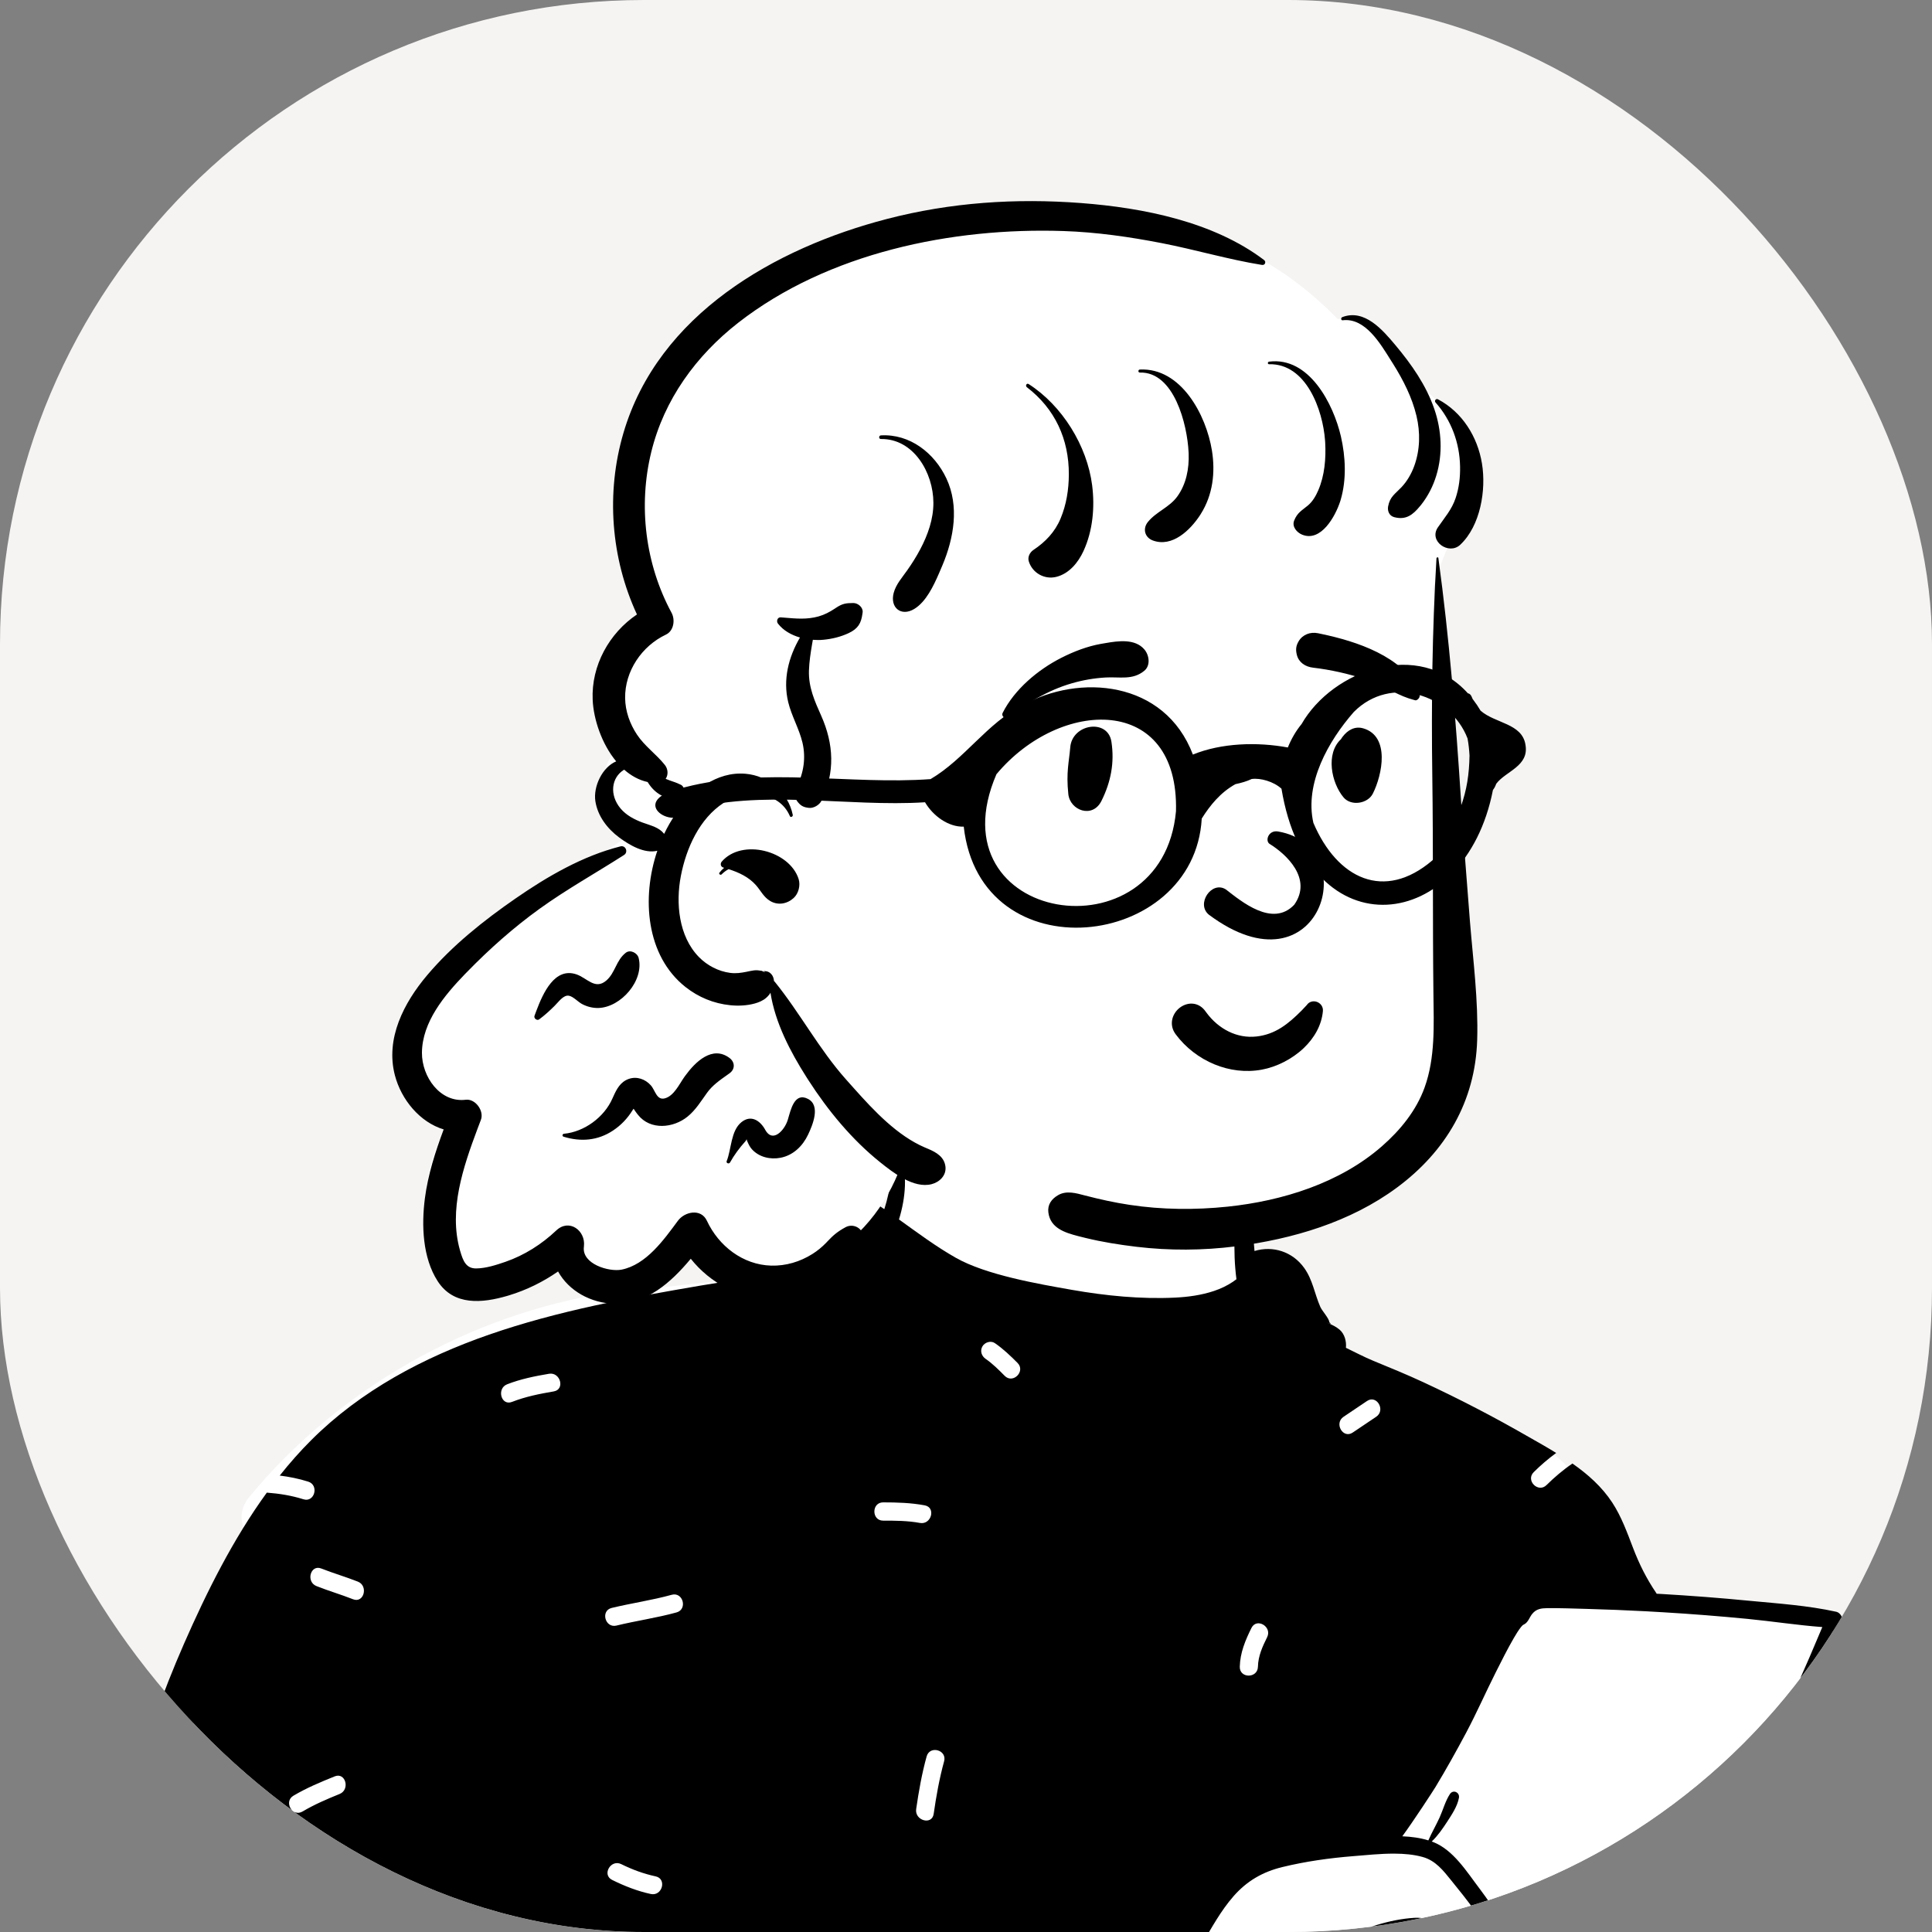 <svg width="48" height="48" viewBox="0 0 48 48" fill="none" xmlns="http://www.w3.org/2000/svg">
<rect x="0" y="0" width="48" height="48" fill="#808080" stroke="none"/>
<g clip-path="url(#clip0_2009_54393)">
<rect width="48" height="48" rx="16" fill="#F5F4F3"/>
<path fill-rule="evenodd" clip-rule="evenodd" d="M40.288 39.42C39.797 37.502 39.345 36.688 38.473 36.021C37.657 35.398 36.466 34.874 34.728 34.492C32.918 34.173 32.866 33.225 32.413 31.702C32.28 31.244 31.624 31.123 31.341 31.453C31.301 31.409 31.259 31.37 31.216 31.334C31.255 31.115 30.939 30.489 30.95 30.281C31.06 28.101 30.352 27.006 28.585 26.599C28.2 26.511 25.59 26.458 25.215 26.563C23.577 27.019 21.965 28.467 22.212 30.212C21.697 30.888 21.194 31.302 20.401 31.52C18.635 31.745 16.87 31.946 15.104 32.118C11.648 32.664 8.407 34.507 6.191 37.194C5.987 37.442 5.928 37.779 6.108 38.044C5.967 38.653 5.172 40.131 5.798 40.549C4.769 43.027 2.402 47.816 2.397 49.185C2.379 54.934 2.995 62.416 8.628 65.598C8.853 65.821 8.886 66.068 8.983 66.4C9.231 67.447 10.13 68.195 11.115 68.134C15.964 68.242 20.66 67.646 25.509 67.618C27.648 67.605 30.22 67.926 32.077 68.14C33.935 68.355 35.81 68.165 37.593 67.618C37.743 67.856 38.047 67.995 38.355 67.926C40.203 67.556 41.698 66.409 43 65.156C43.397 64.427 44.951 62.351 44.333 61.628C44.893 59.245 44.864 56.684 43.869 54.415C44.01 53.999 43.753 53.542 43.869 53.112C43.953 52.801 44.168 52.673 44.276 52.365C44.429 51.932 44.263 51.35 44.092 50.908C44.022 50.688 44.221 50.451 44.276 50.226C44.54 49.166 43.937 49.259 43.503 48.551C43.509 48.548 43.622 48.042 43.622 48.045C43.688 47.684 43.522 47.221 43.377 46.919C43.278 46.715 43.068 46.588 42.859 46.611C43.069 45.892 43.336 45.293 43.622 44.599C44.128 43.377 44.769 42.207 45.496 41.101C45.794 40.648 45.394 40.123 44.912 40.092C43.353 39.992 41.81 39.766 40.288 39.42Z" fill="white"/>
<path fill-rule="evenodd" clip-rule="evenodd" d="M35.737 48.662C35.113 48.416 34.442 48.28 33.767 48.227C34.13 48.163 34.495 48.101 34.862 48.069C35.118 48.047 35.356 48.049 35.549 48.245C35.677 48.376 35.737 48.544 35.822 48.698C35.794 48.685 35.766 48.673 35.737 48.662ZM42.431 46.359C41.41 46.411 40.387 46.656 39.463 47.099C39.085 47.281 38.742 47.543 38.642 47.974C38.592 48.194 38.604 48.422 38.631 48.645C38.651 48.813 38.656 49.028 38.802 49.142C38.826 49.161 38.853 49.176 38.88 49.187C38.54 49.342 38.215 49.528 37.927 49.72C37.663 49.895 37.392 50.165 37.27 50.47C37.26 50.436 37.25 50.403 37.24 50.373C37.033 49.755 36.713 49.249 36.21 48.91C36.299 48.869 36.361 48.774 36.332 48.642C36.212 48.092 35.708 47.614 35.139 47.648C34.515 47.685 33.845 47.914 33.281 48.203C33.075 48.198 32.87 48.201 32.668 48.21C32.633 48.212 32.634 48.259 32.668 48.263C32.832 48.284 32.997 48.307 33.161 48.335C33.552 48.398 33.942 48.478 34.323 48.577C34.781 48.696 35.254 48.816 35.682 49.024C36.511 49.429 37.024 50.487 36.919 51.407C36.901 51.558 36.843 52.014 36.635 51.967C36.46 51.928 36.39 51.558 36.328 51.421C36.164 51.058 35.868 50.821 35.512 50.66C35.095 50.471 34.648 50.344 34.215 50.195C33.97 50.11 33.725 50.026 33.479 49.942C33.228 49.855 32.989 49.735 32.722 49.796C32.56 49.833 32.541 50.027 32.632 50.138C32.77 50.308 32.975 50.358 33.174 50.428C33.437 50.52 33.699 50.612 33.961 50.703C34.365 50.845 34.79 50.965 35.185 51.139L35.172 51.167C35.14 51.158 35.102 51.19 35.109 51.23C35.168 51.597 35.25 52.022 35.159 52.39C35.087 52.681 34.833 53.004 34.502 52.919C34.554 52.871 34.574 52.788 34.538 52.712C34.408 52.431 32.695 51.32 32.542 51.732C32.537 51.747 32.553 51.758 32.566 51.756C32.696 51.728 32.914 51.952 33.018 52.023C33.168 52.125 33.321 52.225 33.47 52.33C33.633 52.445 33.791 52.565 33.946 52.689C34.068 52.787 34.16 52.888 34.3 52.938C34.226 52.973 34.168 53.038 34.144 53.122C34.081 53.339 33.959 53.523 33.748 53.619C33.526 53.719 33.277 53.656 33.043 53.681C32.726 53.713 32.448 53.865 32.217 54.083C31.731 54.54 31.487 55.346 30.807 55.562C30.401 55.691 29.95 55.61 29.538 55.551C29.079 55.486 28.632 55.434 28.169 55.502C27.727 55.568 27.308 55.722 26.904 55.91C26.524 56.087 26.105 56.287 25.769 56.55C25.7 56.335 25.63 56.122 25.577 55.902C25.452 55.383 25.384 54.854 25.368 54.321C25.353 53.813 25.381 53.303 25.424 52.797C25.446 52.544 25.479 52.293 25.501 52.041C25.506 51.977 25.518 51.909 25.526 51.841C26.127 51.484 26.758 51.21 27.394 50.929C27.395 50.928 27.397 50.927 27.399 50.926C27.419 50.917 27.438 50.909 27.457 50.9C27.457 50.899 27.456 50.898 27.455 50.897C27.528 50.852 27.578 50.792 27.609 50.726C28.526 50.113 29.292 49.277 29.863 48.302C30.102 47.894 30.333 47.47 30.646 47.112C30.98 46.73 31.376 46.503 31.866 46.385C32.439 46.246 33.029 46.163 33.616 46.116C33.937 46.091 34.295 46.051 34.645 46.053C34.888 46.054 35.126 46.075 35.345 46.136C35.669 46.226 35.858 46.474 36.061 46.725C36.256 46.965 36.449 47.206 36.63 47.457C36.802 47.695 36.965 47.941 37.105 48.198C37.19 48.353 37.268 48.512 37.334 48.676C37.357 48.734 37.388 48.799 37.402 48.86C37.416 48.92 37.39 48.984 37.457 48.984C37.178 48.988 37.181 49.437 37.459 49.421C38.544 49.357 36.989 47.224 36.762 46.926C36.441 46.505 36.109 45.956 35.594 45.76C35.586 45.757 35.578 45.754 35.571 45.752C35.721 45.609 35.839 45.438 35.953 45.263C36.069 45.084 36.208 44.879 36.247 44.666C36.271 44.53 36.104 44.453 36.024 44.571C35.909 44.745 35.853 44.964 35.767 45.154C35.679 45.347 35.572 45.529 35.487 45.724C35.284 45.66 35.064 45.632 34.84 45.622C35.123 45.237 35.605 44.495 35.663 44.4C35.93 43.958 36.184 43.503 36.427 43.047C36.69 42.553 36.914 42.039 37.166 41.54C37.308 41.257 37.452 40.971 37.61 40.697C37.665 40.602 37.723 40.508 37.79 40.422C37.803 40.405 37.819 40.391 37.834 40.375C37.852 40.366 37.87 40.355 37.88 40.349C37.971 40.296 38.003 40.174 38.068 40.096C38.17 39.971 38.291 39.956 38.445 39.954C38.774 39.951 39.104 39.964 39.433 39.973C39.915 39.986 40.398 40.006 40.88 40.031C41.026 40.039 41.171 40.047 41.317 40.056C42.019 40.098 42.719 40.153 43.419 40.221C44.037 40.281 44.656 40.378 45.275 40.424C44.437 42.43 43.507 44.4 42.455 46.301C42.444 46.321 42.436 46.34 42.431 46.359ZM37.78 51.528C37.645 51.59 37.513 51.668 37.391 51.756C37.411 51.618 37.416 51.473 37.411 51.327C37.511 51.436 37.641 51.498 37.78 51.528ZM43.551 48.077C43.542 48.078 43.533 48.083 43.528 48.092C43.341 48.481 43.42 48.915 43.725 49.22C43.885 49.379 44.234 49.558 44.222 49.819C44.213 50.03 43.985 50.207 43.887 50.382C43.797 50.544 43.763 50.722 43.835 50.898C43.928 51.123 44.188 51.213 44.277 51.434C44.39 51.715 44.207 52.054 44.078 52.299C43.959 52.525 43.804 52.752 43.702 52.991C43.015 53.349 42.401 53.899 41.872 54.456C41.294 55.067 40.797 55.784 39.878 55.766C39.786 55.764 39.717 55.813 39.675 55.881C39.419 55.893 39.163 55.898 38.907 55.899C38.457 55.901 38.008 55.897 37.559 55.883C37.527 55.773 37.55 55.624 37.549 55.532C37.543 55.234 37.54 54.937 37.528 54.639C37.525 54.556 37.521 54.472 37.518 54.389C37.679 54.684 37.995 54.818 38.354 54.797C38.932 54.764 39.514 54.668 40.086 54.582C40.388 54.538 40.688 54.486 40.989 54.432C41.235 54.388 41.584 54.399 41.756 54.2C41.797 54.153 41.799 54.068 41.735 54.037C41.565 53.953 41.457 54 41.269 54.036C41.041 54.081 40.811 54.123 40.581 54.163C40.14 54.24 39.698 54.312 39.255 54.375C39.002 54.41 38.749 54.446 38.496 54.473C38.275 54.497 38.026 54.53 37.848 54.362C37.489 54.024 37.691 53.457 37.918 53.115C37.922 53.109 37.922 53.102 37.92 53.097C38.135 53.046 38.348 52.987 38.561 52.946C38.971 52.866 39.383 52.799 39.796 52.74C40.645 52.618 41.498 52.537 42.351 52.456C42.563 52.435 42.565 52.101 42.351 52.121C41.126 52.233 39.895 52.341 38.686 52.579C38.383 52.638 38.082 52.705 37.782 52.78C37.641 52.815 37.489 52.87 37.341 52.872C37.332 52.872 37.323 52.872 37.314 52.871C37.024 52.862 36.982 52.612 37.141 52.404C37.161 52.378 37.181 52.353 37.202 52.328C37.484 51.99 37.835 51.764 38.197 51.53C38.602 51.475 39.006 51.351 39.402 51.26C40.381 51.035 41.361 50.811 42.34 50.587C42.532 50.542 42.451 50.245 42.258 50.289C41.515 50.458 40.771 50.628 40.028 50.798L38.939 51.046C38.722 51.096 38.45 51.195 38.194 51.231C38.068 51.248 37.946 51.251 37.835 51.224C37.479 51.139 37.461 50.69 37.615 50.424C37.787 50.124 38.113 49.937 38.402 49.767C38.903 49.472 39.435 49.261 39.956 49.017C40.048 48.996 40.141 48.976 40.233 48.956C40.771 48.836 41.385 48.778 41.891 48.559C42.042 48.495 41.959 48.254 41.809 48.258C41.417 48.266 41.006 48.407 40.623 48.49C40.207 48.581 39.791 48.671 39.376 48.761C39.335 48.77 39.088 48.85 39.051 48.832C39.027 48.821 39.019 48.738 39.011 48.684C38.985 48.504 38.967 48.316 38.994 48.136C39.055 47.733 39.389 47.543 39.727 47.388C40.48 47.044 41.305 46.828 42.127 46.742C42.316 46.722 42.505 46.709 42.696 46.703C42.919 46.696 43.104 46.657 43.217 46.878C43.395 47.228 43.493 47.678 43.551 48.077ZM42.506 60.752C42.342 60.18 42.387 59.57 42.275 58.987C42.217 58.687 42.137 58.388 42.051 58.095C41.981 57.858 41.865 57.606 41.852 57.358C41.851 57.342 41.87 57.332 41.883 57.34C42.115 57.473 42.293 57.762 42.425 57.988C42.583 58.259 42.703 58.543 42.8 58.841C42.994 59.436 43.154 60.153 42.903 60.752C42.829 60.93 42.568 60.966 42.506 60.752ZM37.438 53.184C37.576 53.17 37.715 53.143 37.853 53.112C37.699 53.264 37.555 53.447 37.476 53.651C37.464 53.495 37.448 53.339 37.427 53.184C37.43 53.184 37.434 53.184 37.438 53.184ZM36.106 65.077C35.861 64.905 35.683 64.665 35.476 64.453C35.272 64.245 35.591 63.923 35.795 64.132C35.972 64.313 36.125 64.539 36.333 64.685C36.433 64.755 36.48 64.882 36.414 64.996C36.356 65.095 36.206 65.147 36.106 65.077ZM34.743 58.474C35.189 58.28 35.628 58.068 36.095 57.928C36.374 57.844 36.492 58.283 36.215 58.366C35.785 58.495 35.381 58.687 34.97 58.866C34.706 58.981 34.477 58.59 34.743 58.474ZM30.031 58.338C29.922 58.067 30.358 57.95 30.466 58.218C30.59 58.525 30.732 58.825 30.855 59.133C30.964 59.404 30.528 59.521 30.421 59.253C30.297 58.946 30.155 58.646 30.031 58.338ZM25.381 63.753C25.308 63.851 25.187 63.904 25.073 63.835C24.977 63.777 24.918 63.623 24.992 63.524C25.206 63.236 25.424 62.951 25.676 62.694C25.88 62.485 26.198 62.806 25.995 63.015C25.77 63.244 25.573 63.496 25.381 63.753ZM24.716 33.369C24.923 33.511 25.104 33.684 25.281 33.862C25.486 34.069 25.167 34.39 24.962 34.183C24.813 34.033 24.663 33.881 24.488 33.761C24.388 33.692 24.342 33.563 24.408 33.45C24.466 33.35 24.615 33.3 24.716 33.369ZM31.482 40.675C31.365 40.911 31.259 41.142 31.253 41.41C31.246 41.703 30.795 41.703 30.802 41.41C30.811 41.059 30.939 40.755 31.092 40.446C31.222 40.184 31.611 40.414 31.482 40.675ZM33.964 34.807C34.206 34.645 34.432 35.038 34.191 35.199C33.997 35.33 33.802 35.461 33.607 35.592C33.365 35.754 33.14 35.361 33.38 35.2C33.575 35.069 33.769 34.938 33.964 34.807ZM23.197 45.066C23.156 45.355 22.721 45.232 22.762 44.946C22.826 44.504 22.903 44.068 23.022 43.638C23.1 43.357 23.534 43.477 23.456 43.759C23.338 44.189 23.26 44.625 23.197 45.066ZM21.617 50.267C21.327 50.261 21.326 49.807 21.617 49.813C21.879 49.819 22.137 49.888 22.39 49.952C22.672 50.023 22.552 50.461 22.271 50.39C22.057 50.336 21.839 50.272 21.617 50.267ZM21.033 60.743C20.934 60.792 20.831 60.836 20.731 60.883C20.529 60.976 20.327 61.069 20.126 61.162C19.706 61.356 19.286 61.551 18.867 61.746C18.027 62.138 17.181 62.516 16.34 62.903C15.482 63.298 14.626 63.698 13.771 64.1C13.369 64.289 12.963 64.472 12.558 64.656C12.212 64.814 11.784 65.089 11.403 65.115C11.384 65.117 11.377 65.092 11.389 65.079C11.532 64.915 11.761 64.819 11.95 64.712C12.143 64.603 12.339 64.5 12.535 64.395C12.942 64.178 13.35 63.962 13.762 63.752C14.585 63.333 15.409 62.916 16.234 62.5C17.076 62.076 17.916 61.649 18.764 61.239C19.164 61.047 19.564 60.855 19.964 60.663C20.181 60.559 20.398 60.456 20.615 60.352C20.708 60.308 20.801 60.26 20.897 60.22C21.024 60.166 21.121 60.177 21.252 60.145C21.466 60.091 21.559 60.366 21.395 60.485C21.259 60.583 21.188 60.667 21.033 60.743ZM18.024 65.399C17.978 65.286 18.075 65.148 18.182 65.12C18.31 65.086 18.413 65.164 18.459 65.278C18.583 65.581 18.759 65.859 18.985 66.093C19.188 66.303 18.869 66.624 18.666 66.414C18.383 66.12 18.179 65.777 18.024 65.399ZM15.811 58.111C15.605 57.904 15.924 57.584 16.13 57.79L16.714 58.379C16.919 58.586 16.6 58.907 16.395 58.7L15.811 58.111ZM9.818 57.152C9.398 57.276 8.909 57.39 8.622 57.751C8.608 57.769 8.585 57.746 8.593 57.728C8.96 56.963 10.011 56.695 10.739 56.426C11.253 56.237 11.781 56.079 12.314 55.939C12.261 55.327 12.408 54.671 12.459 54.062C12.513 53.411 12.558 52.76 12.58 52.107C12.604 51.442 12.609 50.772 12.588 50.106C12.566 49.443 12.48 48.788 12.443 48.127C12.439 48.063 12.528 48.06 12.547 48.113C12.768 48.727 12.862 49.406 12.934 50.053C13.009 50.719 13.033 51.383 13.024 52.053C13.014 52.742 12.974 53.429 12.92 54.116C12.894 54.442 12.864 54.767 12.835 55.092C12.814 55.34 12.804 55.587 12.753 55.827C13.075 55.747 13.397 55.672 13.718 55.599C14.741 55.367 15.769 55.151 16.788 54.899C17.288 54.776 17.781 54.628 18.279 54.496C18.748 54.373 19.243 54.223 19.725 54.168C19.897 54.148 19.918 54.385 19.805 54.465C19.413 54.742 18.894 54.935 18.442 55.09C17.988 55.245 17.517 55.357 17.052 55.472C16.082 55.712 15.103 55.909 14.126 56.113C13.15 56.318 12.172 56.52 11.207 56.773C10.742 56.894 10.279 57.016 9.818 57.152ZM7.517 45.006C7.266 45.154 7.04 44.762 7.29 44.614C7.617 44.42 7.965 44.275 8.317 44.133C8.587 44.025 8.703 44.464 8.437 44.571C8.121 44.699 7.811 44.832 7.517 45.006ZM6.608 61.873C6.357 62.02 6.13 61.628 6.381 61.481C6.733 61.276 7.119 61.138 7.484 60.958C7.744 60.83 7.972 61.222 7.712 61.35C7.347 61.53 6.961 61.668 6.608 61.873ZM6.2 52.299C6.443 52.532 6.768 52.641 7.074 52.763C7.341 52.87 7.224 53.309 6.954 53.201C6.573 53.049 6.184 52.91 5.881 52.62C5.67 52.418 5.989 52.097 6.2 52.299ZM8.891 39.295C9.158 39.401 9.041 39.84 8.771 39.733C8.472 39.615 8.162 39.525 7.863 39.406C7.595 39.301 7.712 38.862 7.982 38.969C8.282 39.087 8.591 39.177 8.891 39.295ZM13.639 34.131C13.923 34.082 14.044 34.52 13.759 34.569C13.405 34.629 13.056 34.699 12.72 34.83C12.449 34.936 12.333 34.496 12.6 34.392C12.936 34.261 13.285 34.191 13.639 34.131ZM15.208 46.706C14.947 46.577 15.176 46.185 15.435 46.314C15.708 46.449 15.992 46.554 16.29 46.618C16.574 46.679 16.453 47.116 16.17 47.056C15.834 46.984 15.515 46.858 15.208 46.706ZM16.689 39.622C16.97 39.545 17.088 39.983 16.809 40.06C16.317 40.196 15.811 40.266 15.316 40.387C15.034 40.456 14.915 40.018 15.196 39.949C15.692 39.829 16.198 39.758 16.689 39.622ZM22.975 37.4C23.26 37.453 23.138 37.89 22.855 37.837C22.553 37.781 22.247 37.78 21.941 37.78C21.651 37.78 21.651 37.326 21.941 37.326C22.289 37.326 22.632 37.336 22.975 37.4ZM43.474 39.772C42.737 39.7 42 39.644 41.261 39.601C41.227 39.599 41.193 39.597 41.159 39.596C41.155 39.588 41.15 39.58 41.145 39.572C40.904 39.216 40.726 38.859 40.572 38.456C40.425 38.073 40.283 37.677 40.056 37.331C39.798 36.937 39.449 36.628 39.067 36.361C38.835 36.518 38.62 36.702 38.423 36.896C38.216 37.102 37.897 36.781 38.105 36.575C38.279 36.402 38.466 36.242 38.663 36.098C38.436 35.958 38.203 35.827 37.976 35.697C37.126 35.208 36.256 34.756 35.367 34.343C34.954 34.151 34.536 33.98 34.115 33.807C33.889 33.714 33.665 33.594 33.439 33.486C33.455 33.325 33.407 33.145 33.285 33.038C33.194 32.961 33.123 32.932 33.015 32.877C32.991 32.868 32.976 32.863 32.969 32.86C32.975 32.861 32.989 32.866 33.013 32.874C33.071 32.901 33.075 32.893 33.027 32.851C33.024 32.759 32.844 32.565 32.803 32.47C32.66 32.145 32.616 31.801 32.404 31.504C32.113 31.096 31.624 30.942 31.168 31.081C31.121 30.59 31.109 30.077 30.925 29.639C30.92 29.627 30.904 29.622 30.896 29.635C30.705 29.964 30.688 30.33 30.674 30.709C30.66 31.065 30.673 31.428 30.719 31.782C30.69 31.805 30.66 31.826 30.629 31.847C30.484 31.944 30.327 32.018 30.163 32.073C29.849 32.178 29.521 32.223 29.193 32.239C28.345 32.28 27.471 32.193 26.637 32.047C25.794 31.899 24.501 31.676 23.75 31.251C23.255 30.971 22.798 30.629 22.335 30.297C22.503 29.753 22.546 29.167 22.377 28.707C22.357 28.651 22.271 28.641 22.255 28.707C22.149 29.146 22.118 29.587 21.977 30.021C21.975 30.028 21.972 30.035 21.97 30.041C21.926 30.011 21.882 29.981 21.838 29.952C21.737 29.884 21.599 29.935 21.538 30.031C20.565 31.575 19.024 31.664 17.406 31.94C15.635 32.242 13.856 32.567 12.153 33.158C10.525 33.724 8.969 34.546 7.736 35.776C7.457 36.054 7.196 36.35 6.95 36.66C7.188 36.69 7.425 36.737 7.658 36.811C7.934 36.899 7.815 37.337 7.538 37.249C7.238 37.154 6.935 37.107 6.629 37.084C5.791 38.238 5.138 39.547 4.573 40.835C3.49 43.305 2.785 45.935 2.461 48.613C2.639 48.505 2.82 48.403 3.006 48.308C3.264 48.175 3.492 48.567 3.234 48.7C2.946 48.847 2.668 49.009 2.397 49.185C2.279 50.357 2.234 51.537 2.261 52.715C2.327 55.523 2.704 58.413 3.555 61.092C3.972 62.407 4.526 63.712 5.35 64.823C5.723 65.326 6.146 65.78 6.646 66.159C6.887 66.342 7.143 66.507 7.413 66.645C7.761 66.824 8.213 66.883 8.513 67.137C8.612 67.22 8.688 67.331 8.745 67.455C8.712 67.691 8.708 67.927 8.772 68.164C8.793 68.237 8.848 68.297 8.916 68.326C8.917 68.347 8.917 68.367 8.917 68.386C8.917 68.395 8.931 68.397 8.932 68.388C8.935 68.371 8.938 68.353 8.941 68.335C8.963 68.342 8.986 68.346 9.01 68.346C9.865 68.349 10.722 68.328 11.579 68.299C11.513 68.094 11.441 67.892 11.372 67.687C11.278 67.409 11.714 67.291 11.807 67.567C11.887 67.805 11.972 68.042 12.047 68.282C12.965 68.248 13.883 68.207 14.799 68.176C16.748 68.111 18.696 68.089 20.645 68.048C23.672 67.983 26.721 67.851 29.753 67.98C29.858 67.756 29.975 67.537 30.086 67.316C30.218 67.055 30.606 67.285 30.476 67.545C30.398 67.699 30.318 67.851 30.242 68.004C30.856 68.036 31.47 68.079 32.082 68.136C33.126 68.235 34.16 68.41 35.204 68.519C36.265 68.631 37.303 68.611 38.355 68.434C38.544 68.403 38.656 68.287 38.702 68.144C38.704 68.144 38.705 68.143 38.706 68.141C38.76 68.077 38.811 68.025 38.863 67.979C38.926 67.938 38.993 67.903 39.073 67.873C39.221 67.816 39.375 67.781 39.532 67.758C39.704 67.732 39.879 67.73 40.051 67.708C40.197 67.689 40.339 67.661 40.48 67.627C40.736 67.566 40.978 67.486 41.219 67.38C41.429 67.287 41.619 67.155 41.798 67.01C42.169 66.737 42.49 66.388 42.771 66.026C42.934 65.815 43.088 65.595 43.228 65.366C43.471 64.97 43.678 64.559 43.888 64.144C43.964 64.021 44.033 63.895 44.097 63.767C43.687 63.645 43.274 63.546 42.839 63.539C42.549 63.534 42.549 63.08 42.839 63.085C43.337 63.093 43.809 63.21 44.276 63.35C44.299 63.289 44.321 63.227 44.341 63.165C44.397 63.035 44.443 62.902 44.482 62.767C44.504 62.705 44.527 62.644 44.549 62.583C44.6 62.37 44.651 62.158 44.702 61.945C44.804 61.604 44.884 61.259 44.944 60.908C44.993 60.678 45.032 60.446 45.057 60.211C45.136 59.642 45.2 59.074 45.205 58.498C45.198 58.144 45.176 57.789 45.137 57.437C45.121 57.197 45.093 56.959 45.056 56.722C45.008 56.371 44.96 56.022 44.879 55.675C44.819 55.44 44.759 55.205 44.699 54.97C44.548 54.48 44.371 54 44.166 53.531C44.155 53.501 44.098 53.437 44.064 53.436C44.038 53.435 44.002 53.459 44.013 53.491C44.015 53.494 44.016 53.497 44.017 53.5C44.005 53.474 43.994 53.446 43.982 53.42C43.972 53.395 43.932 53.345 43.902 53.345C43.9 53.345 43.898 53.345 43.896 53.346C43.904 53.34 43.911 53.333 43.919 53.324C44.121 53.083 44.252 52.766 44.397 52.487C44.517 52.256 44.63 52.013 44.663 51.753C44.692 51.524 44.653 51.299 44.51 51.114C44.348 50.903 44.043 50.804 44.212 50.5C44.405 50.154 44.688 49.854 44.406 49.461C44.263 49.26 44.035 49.15 43.866 48.976C43.672 48.775 43.579 48.505 43.584 48.23C43.596 48.236 43.612 48.233 43.617 48.216C43.781 47.719 43.663 47.173 43.495 46.689C43.404 46.426 43.211 46.354 42.986 46.341C43.959 44.426 44.87 42.48 45.682 40.489C45.709 40.423 45.736 40.358 45.762 40.293C45.802 40.195 45.718 40.065 45.622 40.044C44.92 39.889 44.189 39.84 43.474 39.772Z" fill="black"/>
<path fill-rule="evenodd" clip-rule="evenodd" d="M35.936 10.414C35.811 10.096 35.59 9.696 35.22 9.68C34.934 8.799 34.222 7.902 33.233 7.925C30.329 4.934 26.673 5.075 22.85 5.708C20.834 6.085 18.786 6.823 17.282 8.279C15.48 9.993 14.779 12.983 16.19 15.151C14.97 15.809 14.947 17.371 15.468 18.498C14.841 18.934 14.803 19.994 15.509 20.327C15.472 20.482 15.498 20.642 15.57 20.779C15.22 21.073 14.764 21.29 14.388 21.476C14.221 21.558 14.125 21.693 14.085 21.844C12.849 22.661 9.766 24.658 9.803 26.247C9.785 27.076 10.396 27.622 11.137 27.839C10.696 28.728 10.361 29.766 10.784 30.725C10.9 31.015 11.775 31.866 11.819 31.882C11.896 31.948 13.152 31.368 13.762 31.072C13.88 31.847 14.703 32.253 15.412 31.987C16.085 31.783 16.499 31.209 16.923 30.688C17.486 31.925 19.143 31.939 20.213 31.406C21.175 30.958 21.906 30.138 22.313 29.15C24.476 30.216 27.006 30.527 29.355 30.101C29.506 30.37 29.839 30.55 30.137 30.447C31.386 30.068 32.767 30.047 33.826 29.18C36.033 27.584 36.219 24.642 36.065 22.134C35.929 19.633 36.048 17.112 35.597 14.638C35.793 13.91 36.118 13.266 36.42 12.582C36.747 11.864 36.74 10.798 35.936 10.414Z" fill="white"/>
<path fill-rule="evenodd" clip-rule="evenodd" d="M15.415 21.028C15.545 20.995 15.615 21.171 15.504 21.242C14.803 21.691 14.079 22.093 13.402 22.581C12.758 23.046 12.162 23.575 11.608 24.144L11.546 24.207C11.045 24.727 10.489 25.389 10.483 26.155C10.479 26.751 10.935 27.402 11.572 27.323C11.812 27.294 12.032 27.601 11.948 27.821L11.86 28.054C11.506 28.997 11.146 30.064 11.426 31.056L11.436 31.091C11.504 31.318 11.575 31.519 11.836 31.514C12.079 31.51 12.332 31.427 12.559 31.349C13.031 31.185 13.458 30.913 13.821 30.57C14.142 30.267 14.552 30.575 14.508 30.96L14.507 30.973C14.448 31.405 15.131 31.605 15.442 31.544C16.056 31.421 16.493 30.802 16.842 30.33C17.009 30.103 17.416 30.014 17.563 30.33C17.855 30.956 18.456 31.424 19.159 31.444C19.524 31.454 19.875 31.349 20.184 31.155C20.31 31.076 20.423 30.982 20.527 30.875L20.552 30.848C20.706 30.684 20.811 30.597 21.007 30.49C21.2 30.385 21.449 30.515 21.448 30.745C21.447 31.043 21.36 31.241 21.156 31.456C20.988 31.635 20.788 31.792 20.577 31.917C20.154 32.169 19.651 32.311 19.159 32.294C18.383 32.268 17.642 31.879 17.162 31.273C16.671 31.863 16.063 32.406 15.272 32.391C14.681 32.38 14.129 32.07 13.865 31.589C13.492 31.848 13.082 32.051 12.645 32.183L12.605 32.195C11.986 32.376 11.272 32.449 10.873 31.829C10.498 31.247 10.47 30.441 10.556 29.775C10.633 29.181 10.815 28.617 11.023 28.06C10.43 27.881 9.969 27.32 9.811 26.715C9.572 25.8 10.036 24.912 10.61 24.232C11.233 23.493 12.018 22.869 12.809 22.322C13.597 21.776 14.48 21.264 15.415 21.028ZM35.689 13.87C35.69 13.845 35.732 13.836 35.736 13.864C36.008 15.854 36.166 17.841 36.296 19.845C36.362 20.861 36.438 21.875 36.52 22.89C36.599 23.862 36.73 24.86 36.7 25.837C36.654 27.366 35.917 28.609 34.708 29.504C33.55 30.362 32.113 30.785 30.704 30.965C29.885 31.069 29.055 31.074 28.235 30.976C27.81 30.925 27.385 30.858 26.968 30.756L26.788 30.711C26.459 30.626 26.093 30.512 26.046 30.12C26.023 29.93 26.123 29.79 26.285 29.695C26.495 29.571 26.737 29.644 26.954 29.701C27.32 29.796 27.689 29.878 28.063 29.934C28.866 30.056 29.692 30.063 30.499 29.979C31.857 29.837 33.289 29.394 34.335 28.477C34.79 28.079 35.186 27.594 35.394 27.018C35.661 26.277 35.622 25.469 35.613 24.693C35.592 22.89 35.61 21.086 35.585 19.282C35.56 17.472 35.582 15.677 35.689 13.87ZM22.036 5.44C23.623 5.028 25.233 4.921 26.862 5.045C28.399 5.162 30.149 5.508 31.405 6.46C31.465 6.506 31.429 6.594 31.354 6.582C30.515 6.447 29.697 6.202 28.861 6.04C28.058 5.884 27.239 5.767 26.421 5.74C23.654 5.648 20.574 6.279 18.343 8.017C17.297 8.832 16.498 9.928 16.18 11.232C15.854 12.569 16.031 14.015 16.685 15.225C16.779 15.399 16.741 15.675 16.544 15.767C15.947 16.049 15.522 16.672 15.531 17.345C15.536 17.671 15.648 17.984 15.827 18.253C16.017 18.539 16.306 18.738 16.518 19.005C16.601 19.109 16.605 19.254 16.538 19.35C16.663 19.405 16.796 19.435 16.919 19.499C17.022 19.554 17.025 19.726 16.919 19.779C16.649 19.916 16.358 19.771 16.176 19.551C16.144 19.512 16.116 19.471 16.09 19.429C15.873 19.382 15.678 19.272 15.507 19.122C15.183 19.318 15.138 19.753 15.417 20.086C15.559 20.256 15.762 20.361 15.966 20.437L15.991 20.445C16.189 20.517 16.372 20.556 16.501 20.717C16.586 20.538 16.684 20.369 16.793 20.215C17.19 19.656 17.799 19.161 18.523 19.224C19.089 19.273 19.58 19.681 19.696 20.245C19.705 20.287 19.642 20.32 19.624 20.276C19.352 19.637 18.492 19.614 17.979 19.947C17.377 20.338 17.048 21.076 16.916 21.762C16.785 22.439 16.861 23.262 17.363 23.776C17.569 23.987 17.849 24.133 18.141 24.171C18.284 24.19 18.41 24.171 18.546 24.144L18.637 24.125C18.699 24.112 18.762 24.101 18.828 24.107L18.926 24.12V24.12L18.981 24.146C19.03 24.168 19.025 24.162 18.968 24.128C19.135 24.115 19.221 24.239 19.23 24.375C19.236 24.378 19.241 24.382 19.245 24.387C19.877 25.167 20.347 26.063 21.018 26.817L21.215 27.038C21.72 27.604 22.296 28.218 22.983 28.511L23.064 28.545C23.264 28.63 23.464 28.746 23.49 28.989C23.512 29.206 23.343 29.369 23.147 29.42C22.701 29.535 22.192 29.136 21.865 28.874C21.163 28.311 20.572 27.593 20.085 26.837L20.037 26.762C19.636 26.131 19.259 25.412 19.142 24.664L19.121 24.698C19.119 24.701 19.118 24.703 19.117 24.704C19.093 24.736 19.067 24.764 19.037 24.79C18.954 24.862 18.854 24.903 18.75 24.932C18.555 24.985 18.341 24.995 18.141 24.974C17.733 24.933 17.353 24.776 17.031 24.522C16.05 23.747 15.934 22.306 16.331 21.137C16.006 21.215 15.635 20.994 15.381 20.805C15.089 20.588 14.849 20.275 14.792 19.907C14.735 19.541 14.966 19.058 15.309 18.916C14.953 18.486 14.746 17.875 14.725 17.386C14.687 16.535 15.136 15.73 15.825 15.266C15.177 13.867 15.052 12.244 15.489 10.758C16.355 7.811 19.255 6.162 22.036 5.44ZM19.568 27.835L19.576 27.809C19.645 27.581 19.734 27.128 20.072 27.301C20.395 27.465 20.189 27.953 20.076 28.191C19.941 28.475 19.707 28.703 19.394 28.764C19.139 28.814 18.859 28.75 18.68 28.552C18.628 28.494 18.599 28.43 18.568 28.36C18.556 28.333 18.551 28.314 18.549 28.302C18.546 28.316 18.537 28.336 18.516 28.359C18.374 28.516 18.239 28.698 18.136 28.883C18.111 28.927 18.034 28.896 18.054 28.848C18.174 28.552 18.154 28.094 18.422 27.879C18.658 27.69 18.881 27.839 19.006 28.059L19.012 28.071C19.195 28.405 19.486 28.087 19.568 27.835ZM16.997 26.765L17.022 26.73C17.274 26.382 17.7 25.964 18.127 26.287C18.262 26.39 18.267 26.562 18.127 26.664L18.074 26.702C17.887 26.835 17.702 26.961 17.565 27.152C17.416 27.359 17.283 27.579 17.083 27.741C16.729 28.029 16.158 28.086 15.851 27.698L15.821 27.66C15.796 27.626 15.766 27.586 15.742 27.546L15.723 27.572C15.722 27.575 15.72 27.577 15.718 27.579L15.714 27.586C15.588 27.789 15.429 27.956 15.23 28.088C14.853 28.339 14.429 28.373 14.002 28.241C13.96 28.228 13.972 28.171 14.012 28.168C14.517 28.12 15.01 27.759 15.215 27.293L15.239 27.24C15.322 27.055 15.415 26.879 15.62 26.806C15.82 26.735 16.031 26.81 16.168 26.963C16.282 27.09 16.312 27.343 16.519 27.288C16.745 27.226 16.873 26.941 16.997 26.765ZM15.549 23.67C15.661 23.584 15.837 23.677 15.867 23.801C16.007 24.363 15.427 25.025 14.87 25.043C14.726 25.047 14.588 25.012 14.461 24.945C14.362 24.893 14.246 24.761 14.137 24.739C13.998 24.711 13.874 24.898 13.775 24.994C13.653 25.114 13.533 25.225 13.396 25.326C13.341 25.367 13.256 25.299 13.28 25.236L13.326 25.112C13.493 24.67 13.782 24.024 14.322 24.208C14.586 24.298 14.785 24.601 15.064 24.361C15.287 24.169 15.307 23.855 15.549 23.67ZM17.931 21.407C18.434 20.825 19.617 21.133 19.842 21.84C19.891 21.997 19.84 22.2 19.718 22.311C19.559 22.456 19.331 22.501 19.137 22.386C18.97 22.288 18.902 22.127 18.779 21.989C18.599 21.787 18.354 21.674 18.102 21.594C18.039 21.627 17.981 21.671 17.928 21.724C17.901 21.751 17.85 21.714 17.874 21.682C17.907 21.639 17.946 21.598 17.991 21.56L17.97 21.554V21.554C17.903 21.535 17.889 21.456 17.931 21.407ZM21.202 14.982C21.315 14.982 21.446 15.089 21.432 15.213L21.427 15.248C21.395 15.485 21.319 15.619 21.084 15.73C20.884 15.823 20.674 15.874 20.455 15.895C20.372 15.903 20.284 15.903 20.195 15.896L20.176 16.005C20.139 16.223 20.105 16.441 20.098 16.663C20.086 17.074 20.238 17.413 20.402 17.781C20.716 18.486 20.751 19.19 20.409 19.895C20.359 19.998 20.218 20.082 20.104 20.072C19.956 20.058 19.884 20.015 19.798 19.895C19.726 19.794 19.742 19.652 19.792 19.547L19.798 19.535C19.97 19.199 20.024 18.82 19.937 18.45C19.854 18.103 19.667 17.791 19.583 17.445C19.447 16.882 19.592 16.323 19.875 15.839C19.662 15.777 19.464 15.667 19.332 15.498L19.332 15.498V15.498C19.282 15.444 19.31 15.331 19.398 15.338L19.498 15.346C19.784 15.37 20.047 15.395 20.336 15.315C20.485 15.273 20.613 15.205 20.74 15.121L20.767 15.103C20.926 14.997 21.015 14.982 21.202 14.982ZM21.886 10.817C22.603 10.776 23.215 11.252 23.513 11.887C23.836 12.575 23.7 13.366 23.415 14.043L23.334 14.233C23.192 14.562 23.006 14.952 22.715 15.129C22.389 15.327 22.107 15.097 22.203 14.732C22.261 14.514 22.416 14.347 22.541 14.167C22.659 14 22.768 13.826 22.864 13.645C23.052 13.29 23.192 12.895 23.19 12.489C23.188 11.747 22.701 10.896 21.886 10.907C21.828 10.908 21.829 10.82 21.886 10.817ZM25.512 9.62C25.467 9.585 25.507 9.509 25.557 9.542C26.388 10.074 27.009 11.074 27.134 12.057C27.203 12.602 27.151 13.185 26.92 13.688C26.788 13.977 26.561 14.253 26.244 14.332C25.952 14.405 25.651 14.237 25.561 13.95C25.525 13.839 25.586 13.722 25.677 13.662C25.973 13.465 26.211 13.216 26.35 12.882C26.495 12.534 26.553 12.165 26.555 11.79C26.559 10.912 26.211 10.155 25.512 9.62ZM35.666 10C35.628 9.957 35.676 9.894 35.727 9.921C36.328 10.239 36.71 10.849 36.819 11.517C36.927 12.171 36.782 13.061 36.28 13.534C35.996 13.801 35.488 13.446 35.724 13.102C35.89 12.86 36.07 12.66 36.165 12.373C36.25 12.118 36.28 11.86 36.275 11.591C36.265 11.005 36.057 10.437 35.666 10ZM28.319 9.181C29.346 9.132 29.968 10.313 30.11 11.193C30.198 11.737 30.132 12.297 29.834 12.768L29.817 12.796C29.571 13.172 29.124 13.606 28.642 13.428C28.438 13.352 28.384 13.132 28.521 12.966C28.73 12.71 29.054 12.606 29.251 12.333C29.472 12.027 29.545 11.644 29.532 11.272L29.53 11.231C29.496 10.546 29.172 9.233 28.319 9.256C28.271 9.257 28.272 9.184 28.319 9.181ZM31.53 8.985C32.524 8.857 33.128 10.034 33.315 10.845C33.431 11.352 33.457 11.917 33.308 12.42L33.297 12.456C33.175 12.832 32.818 13.475 32.35 13.283C32.222 13.23 32.092 13.087 32.153 12.933C32.231 12.736 32.344 12.684 32.495 12.558C32.611 12.461 32.692 12.321 32.751 12.184C32.91 11.818 32.946 11.39 32.924 10.995L32.921 10.948C32.865 10.177 32.45 9.028 31.53 9.049C31.488 9.05 31.491 8.99 31.53 8.985ZM33.349 7.879C33.901 7.667 34.354 8.199 34.672 8.579C35.07 9.055 35.431 9.568 35.635 10.161C35.817 10.689 35.849 11.276 35.685 11.813C35.604 12.08 35.478 12.326 35.306 12.544L35.283 12.571C35.104 12.791 34.931 12.927 34.637 12.848C34.517 12.816 34.467 12.697 34.487 12.583C34.532 12.34 34.656 12.277 34.817 12.107C34.959 11.957 35.065 11.773 35.136 11.579C35.282 11.178 35.29 10.745 35.192 10.333C35.082 9.872 34.865 9.446 34.615 9.046L34.561 8.961C34.296 8.539 33.918 7.889 33.359 7.957C33.311 7.963 33.311 7.893 33.349 7.879Z" fill="black"/>
<path fill-rule="evenodd" clip-rule="evenodd" d="M30.174 26.444C29.795 26.288 29.457 26.029 29.21 25.697C29.124 25.582 29.102 25.46 29.12 25.349C29.14 25.224 29.214 25.11 29.314 25.034C29.415 24.958 29.541 24.92 29.662 24.939C29.768 24.956 29.873 25.014 29.956 25.135L29.974 25.159C30.121 25.359 30.312 25.524 30.53 25.63C30.74 25.732 30.975 25.779 31.219 25.751C31.682 25.699 32.001 25.446 32.341 25.104C32.383 25.06 32.425 25.016 32.467 24.97C32.494 24.929 32.531 24.903 32.572 24.889C32.618 24.873 32.67 24.874 32.717 24.891C32.763 24.907 32.803 24.938 32.831 24.978C32.857 25.017 32.872 25.064 32.867 25.119C32.836 25.474 32.651 25.791 32.39 26.04C32.099 26.316 31.713 26.508 31.35 26.575C30.95 26.649 30.543 26.596 30.174 26.444V26.444ZM31.539 20.964C31.964 21.225 32.612 21.832 32.155 22.478C31.616 23.047 30.84 22.394 30.458 22.099C30.104 21.87 29.706 22.459 30.035 22.726C32.796 24.786 33.917 21.032 31.754 20.658C31.516 20.617 31.427 20.884 31.539 20.964ZM26.59 18.568C26.637 17.98 27.525 17.847 27.613 18.428C27.693 18.949 27.599 19.428 27.366 19.897C27.144 20.345 26.584 20.136 26.542 19.728C26.485 19.181 26.56 18.934 26.59 18.568ZM33.354 18.308C33.477 18.144 33.656 18.033 33.871 18.096C34.54 18.293 34.343 19.25 34.108 19.717C33.98 19.97 33.567 20.034 33.38 19.811C33.076 19.448 32.93 18.722 33.317 18.364C33.328 18.345 33.339 18.327 33.354 18.308ZM27.357 15.996L27.463 15.978C27.79 15.921 28.197 15.866 28.428 16.131C28.551 16.271 28.593 16.532 28.428 16.667C28.138 16.904 27.817 16.812 27.469 16.832C27.183 16.849 26.907 16.896 26.631 16.976C26.025 17.15 25.532 17.469 25.014 17.818C24.947 17.864 24.877 17.777 24.91 17.713C25.208 17.123 25.787 16.639 26.367 16.344C26.676 16.187 27.015 16.056 27.357 15.996ZM32.743 15.732L32.824 15.749C33.705 15.934 34.85 16.305 35.267 17.177C35.283 17.3 35.266 17.326 35.252 17.344L35.248 17.349C35.237 17.364 35.228 17.384 35.175 17.401C35.16 17.398 35.145 17.394 35.13 17.39C34.939 17.34 34.788 17.27 34.641 17.198L34.482 17.119C34.298 17.028 34.112 16.94 33.915 16.876C33.495 16.737 33.062 16.64 32.623 16.588C32.528 16.577 32.436 16.545 32.364 16.489C32.295 16.436 32.243 16.364 32.219 16.267C32.188 16.141 32.197 16.046 32.264 15.933C32.314 15.848 32.386 15.79 32.468 15.756C32.552 15.721 32.648 15.713 32.743 15.732Z" fill="black"/>
<path fill-rule="evenodd" clip-rule="evenodd" d="M36.287 20.116C36.127 20.553 35.885 21.008 35.588 21.375C34.389 22.399 33.223 21.832 32.631 20.445C32.406 19.465 33.003 18.409 33.636 17.688C34.55 16.766 36.041 17.25 36.461 18.347C36.487 18.489 36.502 18.631 36.51 18.772C36.501 19.231 36.446 19.623 36.287 20.06M24.756 19.236C26.336 17.342 29.293 17.241 29.217 20.155C28.878 23.844 23.161 22.939 24.756 19.236ZM36.784 17.656C36.728 17.561 36.667 17.47 36.6 17.383C36.575 17.368 36.561 17.236 36.47 17.226C35.251 15.872 33.111 16.64 32.337 17.989C32.196 18.16 32.081 18.36 31.996 18.571C31.234 18.43 30.346 18.457 29.637 18.747C28.934 16.899 26.806 16.734 25.404 17.523C24.532 17.956 23.967 18.86 23.119 19.357C21.125 19.502 18.985 19.052 17.027 19.556C15.483 19.879 16.774 20.667 17.033 20.141C18.879 19.592 21.066 20.056 22.982 19.932C23.181 20.272 23.564 20.55 23.944 20.538C24.356 24.211 29.673 23.602 29.857 20.337C30.065 20.005 30.323 19.688 30.694 19.482C30.835 19.452 30.973 19.414 31.098 19.354C31.312 19.324 31.641 19.415 31.838 19.595C32.513 23.67 36.397 23.196 37.092 19.625C37.105 19.611 37.144 19.558 37.174 19.472C37.411 19.156 37.993 19.038 37.9 18.504C37.817 17.969 37.147 17.976 36.784 17.656Z" fill="black"/>
</g>
<defs>
<clipPath id="clip0_2009_54393">
<rect width="48" height="48" rx="16" fill="white"/>
</clipPath>
</defs>
</svg>
